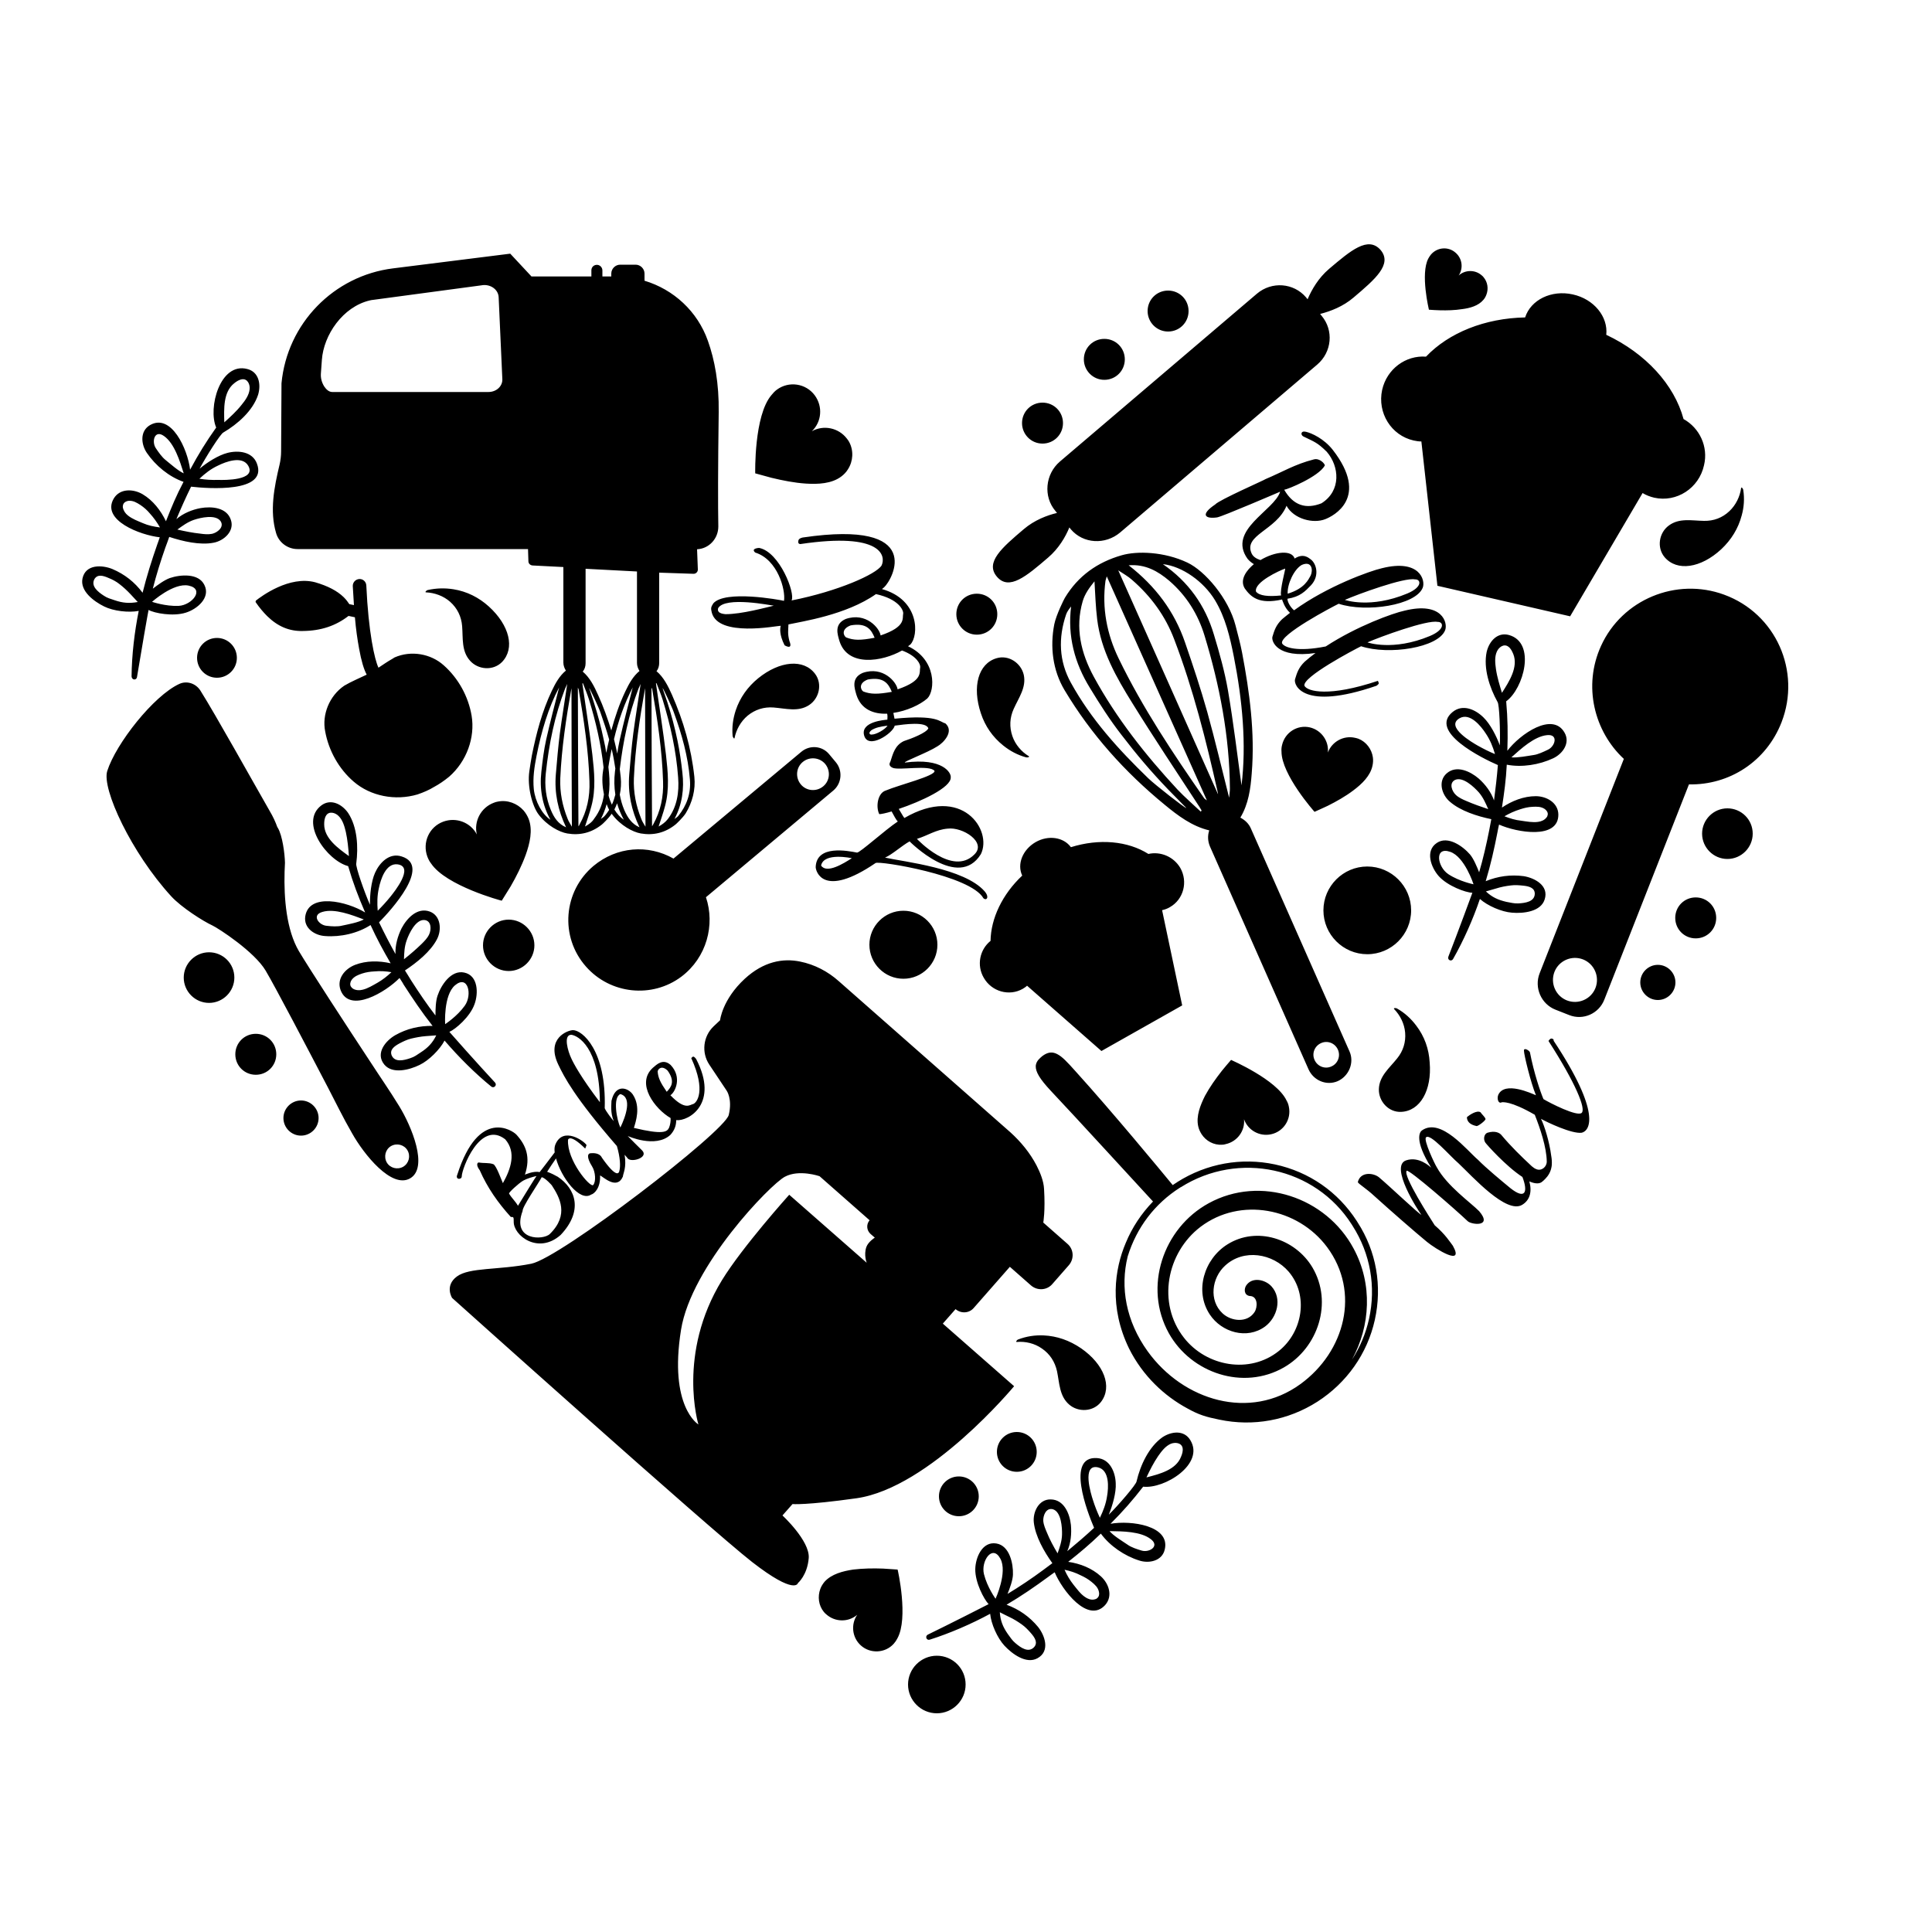 <?xml version="1.0" encoding="utf-8"?>
<!-- Generator: Adobe Illustrator 19.1.0, SVG Export Plug-In . SVG Version: 6.00 Build 0)  -->
<svg version="1.1" id="Layer_1" xmlns="http://www.w3.org/2000/svg" xmlns:xlink="http://www.w3.org/1999/xlink" x="0px" y="0px"
	 width="1000px" height="1000px" viewBox="284 -212 1000 1000" style="enable-background:new 284 -212 1000 1000;"
	 xml:space="preserve">
<path d="M438,72.2h119.3l0.2,6.3c0,1.3,1.1,2.2,2.4,2.2l15.7,0.8V131c0,1.5,0.6,3,1.3,4.1c-3.3,2.7-5.4,6.5-7.3,10.5
	c-5,10.5-8,21.9-10.3,33.4c-0.5,2.7-0.9,5.4-1.3,8.1c-1.2,8,1.5,18.2,4.8,22.5c4.3,5.7,10.7,9.1,14.8,9.8c6.5,1.1,12.5-0.3,17.9-4.6
	c0.3-0.2,3.5-3.2,5.1-5.6c0.1,0.1,0.2,0.3,0.3,0.4c4.3,5.7,10.7,9.1,14.8,9.8c6.5,1.1,12.5-0.3,17.9-4.6c0.3-0.2,3.8-3.5,5.3-5.8
	c3.4-5.6,5.2-12.2,4.5-18.9c-1.6-15-5.7-29.1-11.6-42.5c-2-4.5-4.3-9.1-8-12.2c1-1.2,1.4-2.7,1.4-4.4V84.4L643,85
	c1.3,0,2.3-1.1,2.2-2.4l-0.4-10.3c6.2-0.3,11-5.5,11-11.8c-0.2-10.9-0.2-29.9,0.2-59.1c0.2-15-2.1-27.2-5.6-37
	c-5.4-15.3-17.8-26.6-32.8-31.1c0-0.1,0-0.2,0-0.3v-3.4c0-2.5-2.1-4.6-4.6-4.6h-8c-2.5,0-4.6,2.1-4.6,4.6v1.5h-4.6V-72
	c0-1.4-1-2.7-2.5-2.9c-1.8-0.2-3.2,1.1-3.2,2.8v3.2h-31l-11-11.8l-60.6,7.6c-30.8,3.8-54.9,28.6-57.8,59.5l-0.2,35.3
	c0,2.3-0.3,4.6-0.8,6.8c-2.8,11.7-5.2,23.9-1.8,35.4C428.3,68.8,432.9,72.2,438,72.2z M627,144.2c0.2-0.1,4.9,9.9,5.8,12.6
	c4.1,11.3,7.3,22.5,8.3,34.7c0.6,7.2-1.7,13.5-6,18.8c-0.5,0.6-1.3,1.1-2,1.6c4-7.5,5.1-15.6,4.1-24c-0.6-5.5-1.4-11-2.5-16.4
	c-1.5-7.2-3.1-13.2-5.3-20.1C627.8,146.8,626.8,143.9,627,144.2z M623.8,141.6c1.1,2.9,2.3,5.7,3.2,8.6c4,13,7,26.4,8,40.2
	c0.6,7.8-0.6,15.3-5.3,21.5c-1.3,1.7-3,2.9-4.8,3.9c1.1-3.5,2.4-7,3.3-10.5c2.4-8.8,1.5-17.8,0.5-26.7c-1.4-11.9-3.3-23.7-5-35.6
	c0-0.4-0.1-0.8-0.2-1.2C623.6,141.7,623.7,141.6,623.8,141.6z M621.6,144.8c2.7,15.8,5.1,31.5,5.6,47.6c0.3,8-1.3,15.5-5.1,22.3
	c-0.2,0.3-0.4,0.7-0.6,1c-0.1,0.1-0.3,0.1,0,0c-0.2-23.8-0.2-47.8-0.3-71.8C621.3,144.2,621.5,144.5,621.6,144.8z M597,210.3
	c-0.5,0.6-1.3,1.1-2,1.6c1.3-2.5,2.3-5.1,3-7.7c0.4,1.1,0.8,2.1,1.3,3C598.6,208.2,597.9,209.3,597,210.3z M596.6,171.4
	c-1.5-7.2-3.1-13.2-5.3-20.1c-1.4-4.5-2.5-7.5-2.3-7.1c0.2-0.1,4.9,9.9,5.8,12.6c1.6,4.6,3.2,9.3,4.5,14c-0.5,2.3-1.1,4.6-1.5,6.9
	C597.5,175.6,597.1,173.5,596.6,171.4z M600.7,204.5c-0.7-1.5-1.3-3.1-1.7-4.7c0.6-3.9,0.6-7.9,0.2-12c-0.1-0.9-0.2-1.9-0.3-2.8
	c0.3-1.9,0.6-3.9,1-5.8c0.2-1.2,0.5-2.3,0.7-3.5c0.8,3.3,1.4,6.7,1.9,10.1c-0.1,0.5-0.1,1.1-0.2,1.6c-0.5,4.1-0.4,8,0.2,11.9
	C602,201.1,601.5,202.9,600.7,204.5z M601.8,170.6c2.3-9.7,5.5-18.8,9.7-26.8c-2.1,8.3-4.6,17.6-6.7,27c-0.5,2.4-1,4.8-1.3,7.3
	C603,175.6,602.4,173.1,601.8,170.6z M602,207c0.5-1,1-2.1,1.4-3.2c0.8,2.9,2,5.7,3.5,8.5C605.1,211.1,603.4,209.3,602,207z
	 M617.8,144.7c0-0.1,0.1-0.3,0.1-0.4c0,23.3,0.1,47.2,0.2,71.6c-0.9-1.5-1.7-2.7-2.2-4.1c-2.7-6.7-4.1-13.7-3.8-21
	C612.8,175.2,615.1,159.9,617.8,144.7z M611.8,167.5c-0.9,7-1.5,14.2-2.1,21.3c-0.8,9.6,1.1,18.6,5.3,27.4c-4-1.7-6.2-5.1-7.9-9
	c-1.1-2.6-1.8-5.2-2.3-7.9c0.6-2.9,0.8-5.9,0.5-8.9c-0.2-1.4-0.3-2.9-0.5-4.3c1.7-14.4,4.6-28.4,9.7-41.7c0.3-0.6,0.6-1.3,1.1-2.4
	C614.3,150.9,612.9,159.2,611.8,167.5z M587.1,131.3V82.4l26.6,1.4v47.4c0,1.5,0.6,3,1.3,4.1c-3.3,2.7-5.4,6.5-7.3,10.5
	c-3.1,6.5-5.4,13.3-7.3,20.3c-1.9-6.2-4.1-12.4-6.8-18.3c-2-4.5-4.3-9.1-8-12.2C586.6,134.5,587.1,132.9,587.1,131.3z M585.7,141.6
	c1.1,2.9,2.3,5.7,3.2,8.6c3.5,11.4,6.2,23.1,7.5,35c-0.1,0.7-0.2,1.4-0.3,2.1c-0.6,3.8-0.3,8,0.5,11.9c-0.6,4.6-2.2,8.8-5.1,12.6
	c-1.1,1.8-2.9,3-4.7,4c1.1-3.5,2.4-7,3.3-10.5c2.4-8.8,1.5-17.8,0.5-26.7c-1.4-11.9-3.3-23.7-5-35.6c0-0.4-0.1-0.8-0.2-1.2
	C585.5,141.8,585.6,141.7,585.7,141.6z M583.5,144.8c2.7,15.8,5.1,31.5,5.6,47.6c0.3,8-1.3,15.5-5.1,22.3c-0.1,0.3-0.3,0.7-0.6,1
	c0,0.1-0.2,0.1,0,0c-0.2-23.8-0.2-47.8-0.3-71.8C583.2,144.2,583.4,144.5,583.5,144.8z M560.3,196.5c-0.6-5.9,0.3-11.6,1.4-17.2
	c2.5-12.8,6.2-25.2,11.7-35.5c-2.1,8.3-4.6,17.6-6.7,27c-1.2,5.4-1.9,11.1-2.5,16.7c-1,8.8,0.5,17.2,4.7,24.8
	C564.5,209.4,561,202.8,560.3,196.5z M579.8,144.3c0,23.3,0.1,47.2,0.2,71.6c-0.8-1.5-1.7-2.7-2.2-4.1c-2.7-6.7-4.1-13.7-3.8-21
	c0.7-15.6,3-30.9,5.7-46.1C579.7,144.5,579.8,144.4,579.8,144.3z M573.8,167.5c-0.9,7-1.5,14.2-2.1,21.3c-0.8,9.6,1.1,18.6,5.3,27.4
	c-4.1-1.7-6.3-5.1-7.9-9c-2.5-6-3.3-12.4-2.6-18.9c1.6-15.1,4.6-29.9,10-43.9c0.3-0.6,0.6-1.3,1.1-2.4
	C576.3,150.9,574.9,159.2,573.8,167.5z M450.1-18.8l0.5-6.9c0.9-12.9,10.8-27.5,24.8-30.8c0.6-0.2,1.2-0.2,1.8-0.3l55.9-7.5
	c4.5-0.9,8.8,2,9,6.1L544-16c0.3,3.8-3,6.9-7.2,6.9H456c-1.8,0-3.2-1.4-4.2-2.9C450.5-14.1,449.9-16.4,450.1-18.8z M689,572.4
	l5.2-5.9c0,0,6.7,0.7,33.1-3c38-5.4,81.6-58,81.6-58L772,473.1l6.6-7.5c2.8,2.4,7,2.2,9.4-0.6l18.7-21.3l10.9,9.6
	c3.3,2.9,8.3,2.6,11.1-0.7l8.5-9.7c2.9-3.3,2.6-8.3-0.7-11.1l-12.5-11c0,0,1.1-6,0.4-17.4c-0.2-4-1.9-8.3-3.9-12.2
	c-3.4-6.5-8.1-12.2-13.5-17.1l-88.8-78.2c-5.7-5.1-12.6-8.7-20.1-10.2c-8.8-1.8-18.8-0.1-28.6,8.9c-11.7,10.8-12.8,21.5-12.8,21.5
	l-3.3,3.1c-5.5,5.2-6.4,13.6-2.3,19.8l9,13.5c0,0,3.1,4.3,1.1,12.6c-2.1,8.7-87.2,74-102.2,77c-17.2,3.4-32,1.8-38.5,6.6
	s-2.5,11.1-2.5,11.1s133,119.3,155.3,136.7c22.4,17.4,23.7,10.9,23.7,10.9s4.9-4.1,5.6-13C703.2,585.5,689,572.4,689,572.4z
	 M657.7,450.6c-23.4,38.2-12.2,74.7-12.2,74.7s-15.4-9.1-9-49c5.3-33.1,46.2-75.2,53.7-79.2c7.4-4,18-0.3,18-0.3l25.9,22.8
	c-1.8,2.1-1.6,5.2,0.5,7.1l2.2,1.9c0,0-3.4,2.1-4.4,4.9c-1.4,4.2,0.2,8.1,0.2,8.1l-40.1-35.2C692.5,406.4,668.3,433.3,657.7,450.6z
	 M800,86.5c-6.3-7.4,2.7-15.1,13.9-24.6c5.5-4.7,12.1-7.2,17.2-8.4l-0.8-1c-6.4-7.5-5.3-19.1,2.3-25.6l102-86.9
	c7.7-6.5,19-5.6,25.4,1.9l0.8,1c2.2-5.1,5.6-11,11.1-15.7c11.2-9.5,20.2-17.2,26.7-9.8c6.2,7.4-2.8,15.1-14,24.6
	c-5.5,4.7-11.9,7.1-17.3,8.5l0.8,1c6.3,7.5,5.3,18.7-2.3,25.2l-102,86.9c-7.7,6.5-19.1,5.9-25.5-1.6l-0.8-1c-2,4.9-5.5,10.9-11,15.6
	C815.3,86.2,806.3,93.9,800,86.5z M476.2,338.4c-12.8-19.4-32.4-49.5-37.5-58.1c-6.4-10.9-7.8-27.1-7.4-41.1l0.2-4.6
	c-0.1-4.7-1.3-14.1-3.7-18.1l-0.3-0.5c-0.9-2.5-2.1-5.2-4-8.4c-9-15.7-27.7-49.3-35.8-62.2c-2.4-3.7-7-5.2-10.9-3.4
	c-13.3,6.1-32.8,30.9-37.3,45.1c-2.9,9.2,12.5,42.3,33.1,64.8c5.3,5.8,16.7,13,21.3,15.1c3.2,1.5,21.8,13.6,27.6,23.4
	c5.1,8.6,21.8,40.5,32.5,61c3.4,6.5,7.6,15.2,12.3,23.3c6,10.7,20.4,28.8,30,23.2c9.6-5.6,0.7-27-5.7-37.4
	C485.7,352.5,480.2,344.6,476.2,338.4z M494.9,383.4c1.7,2.9,0.8,6.7-2.2,8.5c-3,1.7-6.8,0.7-8.5-2.2c-1.7-3-0.7-6.8,2.2-8.5
	C489.4,379.5,493.2,380.5,494.9,383.4z M976.4,347.6c5.8-2.6,8.7-9.6,6.1-15.4l-51.1-115.5c-1.1-2.5-3.1-4.3-5.4-5.5
	c4.2-7,5.3-14.9,5.9-23c1.7-21.1-1.1-41.8-5-62.4c-0.9-4.7-2.2-9.4-3.4-14.1c-3.6-14-15.8-28.2-24.9-32.5c-12-5.7-26.1-6.1-34-3.8
	C852,79,842,86.1,835.2,97.4c-0.4,0.6-4.5,8.8-5.5,13.7c-2.3,11.7-0.8,23.9,5.3,34.1c13.7,22.9,31.2,42.4,51.8,59.3
	c6.9,5.7,14.2,11.2,23.1,13.3c-0.9,2.7-0.8,5.6,0.4,8.4l51,115.3C963.9,347.3,970.6,350.1,976.4,347.6z M967.8,327.9
	c3.3-1.5,7.2,0,8.7,3.4s-0.1,7.3-3.4,8.7c-3.3,1.5-7.2,0-8.7-3.4C962.9,333.3,964.4,329.4,967.8,327.9z M912.9,98.7
	c5.4,9,7.7,19,9.7,29c4.5,22.8,6.6,45.7,4,66.8c-2.1-15-4.1-32.1-7-49.1c-1.7-9.8-4.4-19.4-7.3-29c-4.5-15.1-13.2-27.3-26.4-36.4
	C896,81.1,907.1,89.1,912.9,98.7z M898,206.2c-0.3,0.4-16.1-11.9-19.7-15.4c-15.5-15-29.5-30.4-40-49.4c-6.2-11.2-6.6-23.2-2.5-35.3
	c0.5-1.5,1.5-2.8,2.6-4.2c-1.9,15.3,1.8,29.3,9.7,42.1c5.1,8.4,10.4,16.7,16.4,24.4c7.9,10.3,15.1,18.8,24.1,28.2
	C894.5,202.7,898.5,206.6,898,206.2z M905.5,208.1c-4-3.8-8.2-7.4-12-11.4c-16.6-17.9-31.7-37-43.4-58.5c-6.6-12.2-9.7-25.2-5.7-39
	c1.1-3.8,3.5-7.1,6.1-10.3c0.4,6.6,0.6,13.2,1.4,19.7c2,16.2,9.9,30,18.3,43.5c11.2,18.1,23,35.7,34.6,53.5c0.4,0.6,0.7,1.2,1.1,1.8
	C905.9,207.7,905.7,207.9,905.5,208.1z M907.3,201.2c-16.2-23.3-31.9-46.8-44.3-72.4c-6.1-12.6-8.7-26.1-6.8-40.2
	c0.2-0.8,0.4-1.5,0.6-2.1c0.1-0.2,0.4-0.4,0.1-0.1c17.2,38.5,34.5,77.1,51.8,115.9C908.3,201.9,907.7,201.7,907.3,201.2z M914.4,199
	c-16.7-37.6-34-76.3-51.6-115.8c2.7,1.8,5.1,3.1,7.1,4.9c9.8,8.5,17.3,18.7,21.9,30.9c9.8,25.7,16.5,52.3,22.5,79.1
	C914.5,198.8,914.4,199.5,914.4,199z M920.2,200.9c-3.9-15.4-7.3-29.9-11.3-44.3c-3.4-12.1-7.4-24.1-11.5-36
	c-5.5-16.1-15.3-29.2-29.2-40c8.7-0.7,15.2,3.1,21,8c8.9,7.7,14.9,17.3,18.3,28.5c7.8,25.7,12.9,52,13.1,79.1
	C920.6,197.5,920.4,198.7,920.2,200.9z M1176.4,95.8c-24.8-9.1-52.8,2.5-63.7,26.5c-9.5,20.8-3.5,44.3,11.8,58.5l-43.6,111
	c-2.9,7.4,0.8,15.9,8.2,18.8l7.1,2.8c7.3,2.9,15.4-0.8,18.2-8l43.8-111.4c21,0.4,40-11.9,47.9-32.1
	C1216.4,135.4,1203.2,105.6,1176.4,95.8z M1109.8,299.4c-2.3,5.8-8.9,8.7-14.8,6.4c-5.8-2.3-8.7-8.9-6.4-14.8
	c2.3-5.8,8.9-8.7,14.8-6.4C1109.2,286.9,1112.1,293.5,1109.8,299.4z M716.6,182.5l-3.5-4.2c-3.6-4.3-10-4.8-14.3-1.2l-66.2,55.3
	c-13.2-7.5-29.4-6.2-41.4,3.8c-15.6,13.1-17.6,36.6-3.9,52.1c12.6,14.3,34.2,16.6,49.4,5.2c13.1-9.9,17.5-26.8,12.7-41.1l65.9-55.2
	C719.7,193.5,720.3,186.9,716.6,182.5z M710.1,195c-3.5,2.9-8.7,2.5-11.6-1c-2.9-3.5-2.5-8.7,1-11.6c3.5-2.9,8.7-2.4,11.6,1
	C714,186.9,713.6,192.1,710.1,195z M999.4-10.2c2.4-10.8,12.2-18,22.7-17.2c11.8-12.4,30.5-19.9,51.3-20.3
	c2.9-9.1,13.6-14.4,24.7-11.9c10.9,2.4,18.3,11.5,17.3,20.9c20.4,9.6,35.2,25.8,40,43.6c8.3,4.6,12.9,14.3,10.6,23.9
	c-2.6,11.9-14.2,19.4-25.8,16.8c-2.1-0.5-4.2-1.3-6-2.4l-37.5,63.8L1028,91.2l-8.3-74.7c-1.3,0-2.7-0.2-4-0.5
	C1004.1,13.4,996.8,1.7,999.4-10.2z M889.6,257.5c-1.3,0.8-2.7,1.3-4.1,1.6l10.4,49.3L854.1,332l-38.5-33.8
	c-0.6,0.6-1.4,1.1-2.2,1.6c-7,4-16.1,1.5-20.2-5.7c-3.8-6.5-2.1-14.6,3.5-19.1c0.2-11.7,6.1-24.1,16.4-33.8
	c-2.8-5.9,0.2-13.4,6.9-17.3c6.6-3.8,14.5-2.6,18.3,2.6c14.7-4.6,29.5-3.2,40.1,3.5c6.2-1.4,13,1.3,16.5,7.2
	C899,244.4,896.6,253.5,889.6,257.5z M986.2,419.9c-9.7-15-24.6-25.4-42.3-29.2c-17.4-3.7-35.3-0.5-50.5,9.1
	c-0.1,0.1-0.3,0.2-0.4,0.3c-0.7,0.4-1.4,0.9-2,1.3c-6.5-7.9-31.2-37.8-50.3-58.9c-4.3-4.8-6.9-7.6-9.5-8.9c-2.3-1.2-4.4-1.1-6.8,0.4
	c-0.6,0.4-1.2,0.8-1.8,1.4c-1.6,1.4-2.4,2.8-2.5,4.4c-0.1,3,2.1,6.7,7.8,12.8c12.2,12.9,46.4,50.3,52.9,57.3
	c-6,6.2-10.8,13.4-14.1,21.4c-5.8,13.6-8.7,33.3,1.7,54.7c7.1,14.2,18.3,24.6,30.2,31c5.9,3.3,9.6,4.4,16.5,5.8
	c17.6,3.7,35.6,0.4,50.8-9.3c15.2-9.8,25.8-24.8,29.7-42.3c3.9-17.6,0.8-35.5-8.9-50.5C986.5,420.4,986.4,420.2,986.2,419.9z
	 M992.6,470.7c-1.7,7.6-4.7,14.7-8.8,21c9.5-17.4,10.8-39,0.8-57.5c-14.2-26.5-48.2-38.1-75-23.4c-23.6,12.9-33.9,43.4-20.6,67.3
	c11.6,20.7,38.5,29.7,59.5,17.7c17.8-10.2,25.5-33.7,14.8-51.8c-8.9-14.9-28.9-21.4-44-11.9c-12,7.5-17.2,24.1-9.1,36.3
	c6.1,9.2,19.2,13.1,28.6,6.2c6.3-4.7,9-14.5,3.3-20.8c-3.2-3.5-10-5.1-13.1-0.4c-1.1,1.7-1.2,4.9,1.8,5.4c4.4,0,4.2,5.9,2.5,8.4
	c-3.8,5.7-12.1,4.7-16.5,0.6c-7.2-6.7-5.6-18.4,1.3-24.7c9.6-8.9,24.7-6.4,32.9,3.1c10.5,12.3,7.2,31.2-5,41
	c-15.1,12.2-37.6,8.1-49.2-6.8c-14-17.9-9-44,8.6-57.4c20.6-15.6,50.4-9.8,65.5,10.5c17.3,23.3,9.3,54.1-13.8,70.9
	c-26.1,19-60.6,8.7-79.1-17c-11.2-15.6-14.3-33.1-10.3-49.1c4.6-14.9,14-27.3,27.1-35.6c0.1-0.1,0.3-0.2,0.4-0.2
	c29.9-18.9,69.5-10.4,88.4,19.2c0.1,0.2,0.3,0.5,0.5,0.8C993.3,436.9,996.3,454,992.6,470.7z M631,375.4c2.1-2.3,3-4.8,3-7.6
	c6.6,0.6,22.3-8.7,10.3-31.7c-0.2-0.2-0.8-1.1-1.4-1.2c-0.4-0.1-1.1,0.8-1.1,0.8c7.8,17.1,2.8,23,1.1,23.7
	c-1.9,0.4-4.2,3.5-11.9-4.5c2.5-1.6,6.2-9.3,0.1-15.7c-4-3.5-7.2-0.2-9.2,1.5c-9,8.2,1.2,21.4,9.2,26c0.1,1.8-0.2,3.4-0.8,5
	c-1,2.2-3.2,3.7-18.2,0.1c0.9-3,3.7-10.8-0.5-17.2c-2.3-3.5-9-6-11.1,3.2c0,1.8-0.7,6.1,1.2,10.5c-1-1.1-4.1-5.1-4.7-6.7
	c0.9-30.1-11.7-40.4-16.4-40.4c-2.7,0-14.2,4.2-7.6,17.9c3,6.3,8.4,16.9,30.3,42.1c1.7,5.8,2,10.5,1.2,13.2
	c-0.3,0.9-1.6,3.3-8.9-7.1c-0.9-2-3.2-2.6-5.6-2.4c-1.8-0.1-2.7,1.8,0.5,6.9c1.7,2.7,2.1,7.9,0.5,9.6c-1.6,1.3-13.6-12.8-13-23.4
	c0,0,0.7-3.6,8.9,4.5l0.7-1.8c-1.2-2.1-12.1-9.8-16.1-0.4c-0.5,1.1-0.6,2.6-0.4,4.2c-2.5,3.4-7.8,10.2-7.8,10.2
	c-3-0.8-7.6,1.3-7.6,1.3c3-9.1,0.6-15.2-4.4-20.7c-1.8-2-19.4-14.3-30.6,20.7c-1.2,2.7,2.3,2.7,2.3,0.9c0-3.9,9.5-29.3,22.5-19.2
	c5.8,6.7,3,15.2-1.2,22.7c-0.8-1.7-3.3-8.9-4.9-9.8c-2.4-0.9-4.8-0.4-7.6-0.9c-0.8,0-1.5,1.4,0.5,4c4,9.1,9.4,16.8,16.1,24.2
	c1.4,0,1.5-0.1,1.5,2.4c-0.2,7.2,12.7,17.2,24.3,6.9c11.8-12.5,7.8-23.9-1.5-30.1c-1.6-0.9-3.1-1.7-5.5-2.6c1.3-2,2.8-4.4,4.6-6.9
	c2.6,9.7,12.2,22.7,18.2,18.7c1.4-0.3,4.9-3.2,4.6-9.9c1.6,0.7,8.7,7.7,11.8,0.6c0.1-1.7,2-4.5,0.9-11.3c0.6,0.6,1.1,1.3,1.7,2
	c2.1,2.1,10.8-0.6,7.4-4.2c-1.3-1.3-6.2-6.1-7.5-7.5C608.9,376,623.3,382.5,631,375.4z M624.4,342.5c0.3-1.4,2.3-3.2,5.2-0.3
	c3.9,5.5,1.9,8.4-0.5,10.9C625.8,348.3,624.6,345.8,624.4,342.5z M579.7,335.8c-1.7-3.5-4.3-12.2,0-12.2c3.4,0.4,14.6,6.4,14.8,34.9
	C584.8,345.8,580.8,338.3,579.7,335.8z M552.1,412.1c-1.4-2.4-3.5-4.3-4.6-6.3c-0.4-0.4,4.9-5.3,7.3-6.7c2-1.1,4.4-1.8,6.9-2.4
	C561.3,397.1,555.4,406.7,552.1,412.1z M569.6,401.5c4.1,6.3,9.1,15.3-1,25.2c-3.3,3.3-19.9,3.6-14.1-11.9c-0.3-2,8.3-14.4,9.9-17.5
	C566.3,397.7,569.6,401.5,569.6,401.5z M605.1,371.6c-1.8-3.7-4.1-15.6,0-17.3C611.4,356,607.8,366,605.1,371.6z M1088.1,326.6
	c25,37.7,18.8,46.7,14.6,47.7c-5.1,0.7-17.9-5.4-21.1-7.2c1.8,3.5,4.4,12,5.3,19.1c0.3,1.6,0.4,3.2,0.3,4.7c0,0.4-0.1,0.9-0.2,1.4
	c-0.4,2.2-1.6,4.3-3.2,5.9c-0.6,0.6-1.3,1.3-1.9,1.7c-1.5,1-3.8,0.7-6.3-0.4c1.5,5.6,0.1,9.8-3.7,12.1c-8.2,5-25.8-14.7-32.9-21.4
	c-4.6-3.9-14.7-15.8-16.9-13.5c-1.4,1.4,4.6,14,5.6,15.5c5.3,9.7,17.7,18.4,21.9,22.7c7.2,8.4-4,7-5.9,5.2c-6.3-6-30.4-27-31.6-26.1
	c-2.1,2.4,12.4,24.9,14.5,28.2c5.6,4.8,8,8.8,9.4,10.6c6.2,11.1-9,1.6-13.4-2c-6.2-5.1-18.8-16.1-27.2-23.7c-4.3-4-8.1-6.2-8.6-7.2
	c1.3-5.6,8.1-4.9,11-2.5c5.8,4.9,20.3,18.7,21.9,19.4c-1.4-1.8-16.7-25.2-7.9-28.2c6.5-2.2,12.1,3,13,3.8c-9-14.4-5.9-18.6-4.8-19.3
	c9.8-6.9,23.4,10.5,29,15.2c4.2,4.3,12.2,10.9,16.8,14.7c7.7,6.1,9.2,2,6.2-5.8c-8.6-5.6-18.5-16.8-19.2-17.8
	c-1.2-1.8-0.6-4.5,1.1-5.1c3.9-1.2,6.4,0,7.4,1.4c4.8,5.7,9.9,10.7,15.6,16c0.8,0.7,1.6,1.2,2.4,1.5c2.6,1,5.3-1.2,5.3-4
	c-0.1-7.4-3.4-17.1-6.2-24.2c-12.8-7.4-16.6-6.4-17-6.5c-1.9,1.1-2.7-1.9-1.9-3.8c3.3-7.3,17.3-0.7,19.5,0.2c-2.7-6.5-6.2-21-6.2-23
	c-0.2-2,2.9-0.1,3.1,0.8c2,10.5,5.5,20.8,7,24.2c3.3,2,17.6,9.3,19.8,7.1c2.2-2.1-3-15.1-17.2-37.2c0,0,0.6-1,1.2-1.2
	C1087.8,325.3,1088.5,326.5,1088.1,326.6z M1050.3,363.7c0.8,1.2,2.4,2.5,2.6,3.5c0.1,0.8-4.2,4.1-4.8,3.6c-5.3-1.1-4.8-4.6-4.8-4.6
	C1044.6,365.1,1048.4,362.5,1050.3,363.7z M653.2,100.3c-1.3,2-1.3,2.6-0.8,4.7c3.3,13,33.6,6.9,35.7,6.9c-0.3,1.1-0.9,4.4,2,10.1
	c0,0,4.5,2.8,2.5-2.2c-1-3.8-0.6-5.4-0.5-8.6c6.7-1.5,29.8-4.8,45.3-15.7c11.8,2.6,14.2,8.3,14.1,10c-0.6,2.5,1.8,6.8-11.7,11.4
	c-0.5-3.7-7.5-12.2-18.1-8.5c-6.2,2.7-4.1,8.2-3.2,11.4c4.3,13.6,22.1,10.7,32.4,4.9c7.8,2.9,9.6,7.2,9.4,8.7
	c-0.6,2.5,1.8,6.8-11.7,11.4c-0.5-3.7-7.5-12.2-18.1-8.5c-6.2,2.7-4.1,8.2-3.2,11.4c2.4,7.5,8.9,10,15.9,9.7c0.2,0.9,0.2,2,0.1,3.1
	c-1.3,0.1-13.7,1-12.1,7.9c1.9,8.1,15.2-1,15.9-4.8c5-0.7,16.3-2.3,17.4,1.4c-1,2.3-8.7,5.3-12.7,6.6c-4.6,2.2-5.6,6.5-6.9,10.5
	c-0.6,1.1-1,2.3,1.1,3.3c3.3,1.5,19.1-1.7,21.7,1.6c0.6,2.6-18.2,7.2-25.3,10.2c-4.1,1.3-5.2,8.3-3.3,12.2c1,0,3.4-0.5,6.4-1.4
	c1.2,2.1,2.1,4.1,3.2,5.2c-6.4,4.2-19.6,16.2-21.1,16.1c-4.7-0.9-21-4.2-21.4,7.5c0,2,3.7,16.5,31-2.1c1.7-1.3,49.1,6.4,55.8,18.2
	c1.6,1.5,3.3-0.5,0.6-3.6c-10.5-11.9-41.5-15.2-51.5-17.4c3.7-1.6,8.7-6.2,12.7-8.4c0,0,25.2,25.5,36.9,6.6
	c6.1-12.4-9.7-36.1-39.6-18.7c-0.8-1-1.7-2.8-2.9-4.7c11.3-3.8,27.3-11.1,26.9-16.4c0.3-2.1-3.9-10.2-23.7-7.6
	c-1.1-0.4,11.7-5.1,16.8-8.4c3-1.7,8.9-7.7,4.1-11.9c-3-0.7-3.9-4.6-26.3-2.4c-0.2-1-0.4-2-0.6-3c6.8-1,13.7-4.1,17.6-7.5
	c4.1-4.1,4.8-20.1-10-27c0.4-0.3,0.8-0.6,1.2-0.9c4.4-4.5,4.9-23.2-14.7-28.7c0.4-0.3,0.7-0.6,1.1-0.9c4.4-4,21.8-35.2-42-25.8
	c0,0-2.4,0.3-2.4,1.9c-0.3,1.6,1.1,1.5,1.1,1.5c42.4-6.3,44.3,6.3,42,11.1c-2.8,4.5-22.4,13.3-46.6,18.1c2.1-3.6-6.2-25.2-16.8-27.2
	c0,0-4.5,0.2-2,2.4c11.6,3.6,15.8,19.3,14.9,25C687.3,98.4,659.3,93.3,653.2,100.3z M659.5,105.9c0.1-0.1-4.7,0-3.8-3.1
	c3.6-6.3,27.6-1.4,28.8-1.3C680.5,102.4,668,105.9,659.5,105.9z M721.9,117.9c-1.5-1.1-2.4-4.4,2.4-6.2c8.4-1.5,10.7,2.3,12.4,6.4
	C729.4,119.5,725.9,119.5,721.9,117.9z M709,236c1.4-7,15.9-3.8,15.9-3.8C720.7,234.9,711.9,240.4,709,236z M774.5,216.9
	c7.8-1,20.4,7.1,13.8,13.4c-11.4,11.5-29.7-8.1-29.7-8.1C764.2,220.5,768.4,217.4,774.5,216.9z M735.3,168.2
	c-0.7,0.2-2.4-0.5-0.2-2.3c2.2-1.3,4.3-1.8,8.3-2.3C742,165.7,737.4,168.2,735.3,168.2z M730.8,145.9c-1.5-1.1-2.4-4.4,2.4-6.2
	c8.4-1.5,10.7,2.3,12.4,6.4C738.3,147.4,734.7,147.4,730.8,145.9z M1032,114.2c1.5-3.8-1.5-15-21.1-10.1
	c-5.7,1.2-24.5,7.9-40.7,18.5c-14.6,2.9-21.4,0.6-22.6-1.6c-1.5-4.4,25.8-18.8,29.3-20.5c14.2,4.7,39.9,0.8,43.5-8.3
	c1.5-3.8-1.5-15-21.1-10.1c-6.2,1.4-28.3,9.3-45.5,21.8c-2.3-2-3.5-4.8-3.4-6c6.5-1,9.1-3.8,12.2-7c4.6-5,2.7-11.3-0.2-13.4
	c-1.1-0.8-3.8-3.3-8.3-0.4c-1.4-4.5-10-3.8-17.7,0.8c-2.1-0.7-3.7-1.7-4.5-3.3c-4.6-9.7,12.7-12,18-24.8c3.8,6.9,13.9,9.4,20.1,6.9
	c4.1-1.6,23.1-11.1,3.8-35.9c-4.5-5.7-10.8-8.6-13.8-9.3c-2.8-0.7-2.9,1.6-1.4,2.4c5.7,2.8,7.1,3,12.1,7.9
	c6.6,7.6,7.6,20.2-2.7,26.7c-8.1,3.2-14.6,1.1-19.3-7c1.8-0.2,17.7-6.7,21-12.5c0.3-0.7-2.6-4.1-5.7-3.2c-9.8,2.5-16,6.4-25,10.2
	c-0.1,0.3-24.1,10.8-26,13.1c-7.9,5.3-5.3,7.6,1,6.7c2.6-0.4,32.6-13.3,32.6-13.3c-3,9.8-27.5,19.8-16.9,34.7c0.9,1.1,2,2,3.3,2.8
	c-3.5,2.9-7.6,7.9-4.7,12.6c3.1,4.3,7.2,8.4,19.3,5.7c0.2,0.5,1.2,4.2,4.1,6.9c-1.4,1.1-2.8,2.2-4.1,3.3c-3.2,3.1-4,5.8-5,9.1
	c-0.6,2.2,2.2,11.3,22.3,8.4c-1.9,1.4-3.8,2.9-5.6,4.5c-3.2,3.1-4,5.8-5,9.1c-0.8,2.8,3.9,16.5,42,3.4c0,0.1,1-0.6,1.3-1.1
	c0.2-0.3-0.4-1.5-0.4-1.5c-25.4,8.5-36.4,5.5-38,2.6c-1.5-4.4,25.8-18.8,29.3-20.5C1002.7,127.2,1028.4,123.3,1032,114.2z
	 M1016.4,87.9c2.9-0.2,4.3,3.8-4,7.3c-19.2,8-32.3,3.3-32.3,3.3C986.7,95.6,1011,86.7,1016.4,87.9z M957.8,80.4
	c5.3-2.3,5.9,2.7,4.6,5.5c-1.2,2.1-3.1,6.7-11.9,9.4C950.2,90.4,953.8,82.6,957.8,80.4z M947.1,96.2c-6.6,0.7-11.3,0.2-13-2
	c-1.1-4.8,12.1-10.9,15.1-11.9C949.5,82.2,946.3,93.7,947.1,96.2z M1024.1,117.2c-19.2,8-32.3,3.3-32.3,3.3
	c6.6-2.9,30.9-11.8,36.3-10.6C1031,109.7,1032.4,113.7,1024.1,117.2z M538.4,350.5c1.4,0.9,3-0.9,1.8-2.2
	c-8.1-8.7-23.6-26.1-23.6-26.2c3.2-1.4,10.7-7.8,13-14.3c2.1-5.7,1.9-14.9-5.3-16.4c-6.8-1.5-12,6.5-13.8,11.9
	c-1,2.8-1.1,7.1-1.1,10.3c-4.3-5.5-8.8-12.2-12.7-18.3c-1-1.7-2.1-3.4-3.1-5c6.2-4.1,13.3-9.8,16.6-16.2c2.5-4.8,2-12.2-3.8-14.3
	c-6.4-2.3-11.8,3.5-14.5,8.6c-2,4-3.4,8.8-3.2,13.4c-3-5.4-5.8-10.8-8.5-16.4c6.2-6.3,27.2-29.3,11.7-34.1
	c-6.4-2.1-11.5,3.3-13.8,8.5c-2,4.5-2.7,11.5-2.6,16.5c-2.7-6-7.6-19.9-7.1-21.4c1.1-8.4,0.6-18.8-4.2-26.1c-3.2-4.6-9-7.6-13.9-3.9
	c-11.6,8.8,3.1,28.6,13.9,31.4c2.5,8.6,5.2,15.7,8.8,24c-9.3-5.7-29.1-10.4-31,2c-0.9,6.1,4.9,9.9,10.3,10.2
	c8,0.6,16.8-1.4,23.5-5.7c3.3,7.2,6.4,12.9,10.4,19.8c-6.1-1.4-12.7-1.4-18.4,0.8c-5.2,2-9.7,7.2-7.5,13.1
	c4.7,12.3,23.5,0.9,30.5-6.3c0.7,1.2,1.5,2.2,2.1,3.4c4.8,7.4,9.4,14.3,15,21.4c-6.8-0.1-13.3,1.4-19.3,4.8
	c-4.9,2.8-10.5,9.3-5.7,15.2c4.2,5.1,13,2.8,18.3,0.2c4.8-2.3,10.5-8,12.9-12.6C521.4,335.1,529.9,343.6,538.4,350.5z M451.8,214.7
	c0-1.5,0.1-3.2,1-4.6c1.5-2.4,4.7-1.5,6.4,0.2c2.2,2.1,3.1,5.4,3.8,8.3c0.9,4.1,1.3,8.4,1.6,12.5C459,227.1,451.8,221.9,451.8,214.7
	z M461.1,267.1c-2.3,0.6-5.5,0.4-8,0.1c-4.1-0.3-8-5.6-2.2-7.2c6.3-1.9,15.3,1.6,21.4,3.9C469.4,265.5,464.3,266.4,461.1,267.1z
	 M480.1,247.7c0.9-4.4,3.6-13.2,9.8-12.3c8.6,1.3-1.8,14.2-3.8,16.7c-2.1,2.6-4.3,5-6.6,7.3C479.2,255.5,479.2,251.6,480.1,247.7z
	 M479.5,296.6c-2.5,1.4-5.2,3.1-7.9,3.7c-1.6,0.4-3.4,0.3-4.8-0.5c-0.5-0.3-0.9-0.7-1.2-1.2c-0.6-1-0.3-2.4,0.4-3.4
	c1.4-1.9,3.4-2.6,5.4-3.3c2.1-0.7,4.3-1,6.4-1.1c3-0.3,5.9-0.1,8.8,0.4C484.5,293.2,482.1,295.1,479.5,296.6z M494.5,274.7
	c1.2-3.5,4.7-10.9,9.2-10.5c3.7,0.4,3.6,5,2.4,7.5c-0.9,1.9-2.4,3.4-3.9,4.9c-2.9,2.8-5.9,5.4-9.1,7.9
	C493.2,281.2,493.3,278,494.5,274.7z M501.8,332.7c-2,1.3-3.2,2.3-5.4,3c-3.5,1.2-8.1,2.3-9.7-1.5c-1.1-2.9,1.4-4.7,4.2-6.2
	c1.7-0.9,3.8-1.9,5.8-2.4c2.5-0.6,5.1-1.1,7.7-1.3c1.8-0.1,3.7-0.3,5.4-0.4C507.9,327.8,505.5,330.3,501.8,332.7z M519.5,298
	c6.7-5.7,9.1,4.8,5.1,10.5c-4,5.6-10.2,9.6-10.2,9.6S513.5,303.1,519.5,298z M355.8,104.2c-2.2,11-3.6,22.9-3.7,33.9
	c0.1,2,2.5,2.1,2.8,0.4c1.9-11.7,5.9-34.7,6-34.8c3,1.7,12.7,3.5,19.3,1.4c5.8-1.8,12.9-7.7,9.6-14.3c-3-6.3-12.6-5.4-17.9-3.6
	c-2.8,1-6.2,3.5-8.8,5.5c1.7-6.8,4.1-14.5,6.5-21.3c0.7-1.9,1.4-3.7,2-5.5c7,2.3,15.9,4.4,23,3c5.3-1,10.9-6,8.9-11.8
	c-2.1-6.5-10-7.1-15.7-6.1c-4.4,0.8-9,2.7-12.5,5.7c2.4-5.7,4.9-11.3,7.6-16.8c8.8,1,39.8,3.3,34.1-11.9c-2.3-6.3-9.7-7-15.2-5.6
	c-4.8,1.2-10.7,5-14.5,8.2c3.1-5.8,10.9-18.3,12.4-18.8c7.3-4.3,15.2-11.2,17.9-19.5c1.6-5.4,0.4-11.8-5.6-13.3
	c-14.1-3.7-20.5,20.2-16.1,30.3c-5.2,7.3-9.2,13.8-13.5,21.8c-1.3-10.8-9.8-29.3-20.7-23.1c-5.4,3.1-4.7,10-1.7,14.4
	c4.5,6.6,11.5,12.4,19,15c-3.7,7-6.2,13-9.1,20.4c-2.7-5.6-6.7-10.8-12.1-14c-4.8-2.8-11.7-3.1-14.9,2.2
	c-6.7,11.3,13.8,19,23.8,20.1c-0.5,1.3-0.8,2.5-1.3,3.7c-2.9,8.3-5.4,16.2-7.6,25c-4.1-5.5-9.3-9.6-15.7-12.3
	c-5.2-2.1-13.8-2.6-15.4,4.9c-1.4,6.5,5.9,11.9,11.2,14.5C342.7,104.3,350.6,105.2,355.8,104.2z M384.3,57.1
	c3.5-1.2,11.4-3,13.9,0.7c2,3.1-1.8,5.9-4.4,6.5c-2.1,0.4-4.1,0.2-6.2-0.1c-3.9-0.4-7.8-1.2-11.8-2.1
	C378.4,60.2,381.1,58.2,384.3,57.1z M405.2-13.6c1.2-1,2.6-1.9,4.2-2.1c2.8-0.3,4.1,2.8,3.8,5.2c-0.3,3-2.3,5.8-4.2,8.1
	c-2.6,3.3-5.8,6.2-8.9,9C399.9-0.3,399.5-9.1,405.2-13.6z M396.8,29c4-2,12.6-5.3,15.7,0.1c4.3,7.6-12.3,7.4-15.5,7.3
	c-3.4,0.1-6.6-0.1-9.8-0.6C390.1,33.1,393.1,30.7,396.8,29z M369.7,26.1c-1.9-1.5-3.7-4.1-5.1-6.2c-2.2-3.4-0.6-9.7,4.3-6.2
	c5.4,3.8,8.2,13,10.2,19.3C376.2,31.7,372.3,28.2,369.7,26.1z M358,58.8c-2.6-1.1-5.6-2.2-7.8-4c-1.3-1-2.3-2.5-2.6-4.1
	c-0.1-0.6,0-1.2,0.2-1.7c0.5-1.1,1.7-1.7,2.9-1.8c2.4-0.1,4.1,1,6,2.2c1.8,1.2,3.5,2.7,4.9,4.4c2,2.2,3.7,4.6,5.2,7.2
	C363.7,60.6,360.7,60,358,58.8z M381.6,91.1c8.6,1.8,1.8,10.1-5.1,10.5c-6.9,0.3-13.8-2.1-13.8-2.1S373.8,89.5,381.6,91.1z
	 M343.4,98.7c-2.3-0.8-3.8-1.1-5.7-2.4c-3.1-2-6.8-5-4.8-8.6c1.6-2.6,4.5-1.8,7.4-0.5c1.8,0.7,3.9,1.8,5.5,3.1
	c2.1,1.6,4,3.4,5.8,5.3c1.2,1.3,2.5,2.7,3.7,4C350.9,100.4,347.5,100.1,343.4,98.7z M885.7,531.9c-7.1,5-11.5,14.6-13.4,22.8
	c0,1.5-9.7,12.7-14.4,17.3c1.9-4.6,3.9-11.4,3.6-16.3c-0.2-5.7-3-12.6-9.7-13c-16.2-1.1-5,28-1.5,36.1c-4.5,4.2-9.2,8.2-13.9,12.1
	c1.9-4.2,2.3-9.2,1.9-13.6c-0.6-5.7-3.5-13.1-10.4-13.2c-6.2-0.2-9.4,6.5-8.8,11.9c0.8,7.2,5.3,15.1,9.6,21.1
	c-1.5,1.1-3.1,2.3-4.7,3.5c-5.8,4.3-12.5,8.8-18.5,12.4c1.2-3,2.7-7,2.8-10c0.2-5.6-1.7-15-8.6-16.1c-7.3-1.2-10.8,7.3-10.9,13.3
	c-0.1,6.9,4.5,15.6,6.9,18.1c-0.1,0.1-20.8,10.6-31.5,15.8c-1.5,0.8-0.7,3.1,1,2.6c10.4-3.3,21.5-8.1,31.3-13.4
	c0.5,5.2,3.7,12.5,7.4,16.5c4,4.3,11.3,9.7,17.1,6.5c6.7-3.7,3.8-11.8,0.3-16.2c-4.4-5.3-9.8-9.1-16.3-11.5
	c7.8-4.6,14.6-9.3,21.7-14.5c1-0.8,2.1-1.5,3.2-2.3c3.9,9.3,17.2,26.7,26.1,17c4.2-4.7,1.9-11.2-2.2-14.9
	c-4.6-4.2-10.7-6.6-16.9-7.5c6.2-4.9,11.2-9.1,16.9-14.6c4.7,6.4,12.2,11.5,19.8,13.9c5.1,1.7,12,0.3,13.3-5.8
	c2.8-12.2-17.4-15.1-28.1-13.2c6.4-6.4,11.4-12.1,16.9-19.2c11,1.3,32-11.7,24.4-24.1C896.9,528.1,890.4,528.8,885.7,531.9z
	 M793.3,602.8c-1.7-6.8,4.4-15.7,8.5-8c3.8,7-2.5,20.7-2.5,20.7S795,609.6,793.3,602.8z M806.3,624.9c2.4,1.1,4.6,2.5,6.7,4
	c1.7,1.2,3.3,2.9,4.6,4.4c2.1,2.4,3.7,5,1.6,7.3c-2.9,3-6.8,0.3-9.6-2.1c-1.8-1.5-2.5-2.8-4-4.8c-2.5-3.6-3.8-6.8-4.1-11.2
	C803,623.3,804.7,624.1,806.3,624.9z M833.7,582.4c-0.1,3.4-1.2,6.5-2.3,9.6c-2.1-3.5-4-7-5.5-10.7c-0.8-1.9-1.7-3.9-1.9-6
	c-0.2-2.7,1.4-7.1,5-6.1C833.3,570.5,833.8,578.6,833.7,582.4z M843.4,603.4c2,0.9,3.9,2,5.6,3.4c1.7,1.4,3.3,2.8,3.8,5.1
	c0.3,1.2,0.1,2.5-0.9,3.3c-0.4,0.4-1,0.6-1.6,0.7c-1.6,0.3-3.3-0.3-4.7-1.3c-2.4-1.6-4.2-4.2-6-6.4c-1.9-2.4-3.4-5-4.6-7.7
	C837.9,601.1,840.7,602,843.4,603.4z M857,562.5c-0.6,4-2,7.6-3.7,11.1c-1.4-3-2.6-6-3.6-9.2c-1-3-5.9-18.8,2.6-16.9
	C858.4,548.9,857.8,558.1,857,562.5z M879.7,584.7c4.7,3.6-0.8,7-4.7,5.9c-2.4-0.7-5.5-1.7-7.4-3.1c-2.8-1.9-7.3-4.6-9.3-7
	C864.9,580.6,874.5,580.6,879.7,584.7z M895.3,542c-2.6,6.8-11.2,9-17.9,10.7c1.8-3.8,3.7-7.6,6.1-11.1c1.7-2.4,3.7-5.1,6.5-6.3
	c2.2-0.9,5.5-0.6,6.1,2.1C896.4,539,895.9,540.6,895.3,542z M1087.9,180.5c4.9-2.3,9-7.9,5.9-13.3c-6.2-10.9-23,0.7-29.6,9.4
	c0.3-9,0.2-16.6-0.6-25.6c9-6.5,15.6-30.3,1.5-34.3c-6-1.7-10.3,3.2-11.6,8.7c-1.8,8.5,1.5,18.5,5.6,25.9c1,1.1,1.5,15.9,1.2,22.5
	c-1.7-4.7-4.9-11-8.4-14.4c-4.1-4.1-10.7-7.2-16-2.9c-12.6,10.2,15.3,24,23.4,27.5c-0.5,6.2-1.2,12.2-2,18.3
	c-1.5-4.3-4.5-8.3-7.9-11.3c-4.3-3.7-11.5-7.2-16.6-2.7c-4.7,4.1-2.5,11.2,1.7,14.7c5.4,4.7,14.1,7.5,21.4,9
	c-0.4,1.9-0.7,3.8-1.1,5.8c-1.4,7.1-3.2,14.9-5.2,21.7c-1.2-3-2.8-6.9-4.7-9.2c-3.7-4.3-11.5-9.9-17.2-6c-6.2,4.1-3,12.7,1,17.2
	c4.6,5.1,13.9,8.5,17.4,8.6c0,0.1-8.1,22-12.4,33c-0.7,1.8,1.5,2.8,2.4,1.3c5.4-9.5,10.3-20.5,13.9-31.1c3.9,3.5,11.2,6.7,16.6,7.1
	c5.9,0.5,14.9-0.5,16.9-6.8c2.4-7.3-5.3-11.2-10.8-12.1c-6.8-0.9-13.4,0-19.7,2.6c2.6-8.6,4.4-16.7,6.1-25.4
	c0.2-1.3,0.5-2.5,0.8-3.9c9.2,4.1,30.8,7.9,30.7-5.2c-0.1-6.2-6.2-9.5-11.7-9.5c-6.2,0-12.3,2.4-17.5,5.9c1.2-7.8,2.1-14.3,2.5-22.2
	C1071.7,185.3,1080.6,183.9,1087.9,180.5z M1084.8,168.5c5.9-0.6,4.2,5.7,0.5,7.5c-2.3,1.1-5.2,2.5-7.5,2.8
	c-3.3,0.5-8.4,1.5-11.5,1.2C1071.2,175.6,1078.2,169.1,1084.8,168.5z M1049,174c-2.8-1.6-17.1-9.8-9.6-14.2
	c5.4-3.2,11.2,4.1,13.6,7.8c2.3,3.4,3.7,6.9,4.8,10.7C1054.8,177.1,1051.9,175.6,1049,174z M1043,202.6c-1.9-0.8-3.9-1.7-5.4-3.1
	c-2-1.8-3.8-6.1-0.5-7.8c4.1-1.9,9.9,3.7,12.4,6.5c2.2,2.6,3.5,5.6,4.8,8.6C1050.4,205.5,1046.7,204.2,1043,202.6z M1033.7,240.5
	c-5.8-3.8-7.4-14.5,0.9-11.6c7.5,2.5,12.1,16.8,12.1,16.8S1039.5,244.3,1033.7,240.5z M1058.3,247.9c2.5-0.8,5.1-1.3,7.7-1.6
	c2.1-0.3,4.4-0.1,6.3,0.1c3.1,0.3,6.1,1.1,6.1,4.2c-0.1,4.1-4.8,4.8-8.5,5c-2.4,0.1-3.8-0.4-6.2-0.8c-4.3-1-7.4-2.4-10.6-5.4
	C1054.8,248.9,1056.5,248.4,1058.3,247.9z M1070.8,206.9c2.1-0.7,4.2-1.2,6.4-1.3c2.2-0.1,4.3-0.2,6.3,1.1c1,0.7,1.8,1.8,1.6,3
	c-0.1,0.6-0.3,1.1-0.7,1.5c-1,1.3-2.7,2-4.3,2.2c-2.8,0.4-5.9-0.2-8.7-0.6c-3-0.3-5.9-1.2-8.7-2.3
	C1065.3,209,1067.9,207.8,1070.8,206.9z M1058.3,134.3c-0.4-2.9-0.8-6.3,0.5-9.1c1-2.2,3.6-4.2,5.9-2.5c1.3,0.9,2,2.5,2.6,3.9
	c2.6,6.7-2.1,14.1-5.9,20C1060.2,142.6,1058.9,138.5,1058.3,134.3z M971.3,177.5c2.1-5.6,8.1-9,14.1-7.6c0.6,0.1,1.2,0.3,1.8,0.5
	c4,1.6,6.8,5.4,7.4,9.6c0.2,1.5,0.1,2.9-0.2,4.3c-1.1,5.3-5.5,9.5-9.9,12.8c-4.1,3.1-8.7,5.7-13.3,8c-2.2,1.1-4.5,2-6.8,3.1
	c-0.1-0.1-17.1-19.2-17.1-31.2c-0.1-1.1,0-2.3,0.3-3.4c1.5-6.5,7.9-10.6,14.4-9.1C967.9,165.9,971.9,171.5,971.3,177.5z
	 M1023.6-51.7c0-0.1-4.5-18.6-0.3-26.5c0.4-0.7,0.8-1.4,1.4-2.1c3.3-3.8,9-4.2,12.7-0.9c3.5,3,4.1,8.1,1.6,11.8
	c3.3-3,8.5-3.1,11.9-0.1c0.4,0.3,0.7,0.6,1,1c2.1,2.5,2.6,5.9,1.5,8.9c-0.4,1.1-0.9,2-1.6,2.8c-2.6,3.1-7,4.3-11,4.8
	c-3.9,0.6-7.7,0.7-11.6,0.6C1027.3-51.4,1025.5-51.6,1023.6-51.7z M927.9,367.3c0.6,6-3.5,11.6-9.5,12.9c-0.6,0.2-1.2,0.3-1.8,0.3
	c-4.3,0.3-8.4-1.9-10.7-5.5c-0.8-1.3-1.4-2.6-1.7-4c-1.2-5.3,1.1-11,3.5-15.8c2.5-4.6,5.5-8.8,8.7-12.9c1.5-1.9,3.2-3.8,4.8-5.7
	c0.1,0.1,23.6,10.2,28.7,21c0.6,1,1,2.1,1.2,3.2c1.4,6.5-2.7,12.9-9.2,14.3C935.9,376.4,929.9,373,927.9,367.3z M505.2,231.4
	c-2.7-7.3,0.9-15.4,8.2-18.1c6.7-2.5,14.2,0.4,17.4,6.6c-1.6-6.8,2.1-13.9,8.8-16.4c0.7-0.3,1.4-0.5,2.1-0.6c4.9-1,10,0.9,13.3,4.6
	c1.1,1.3,2,2.8,2.6,4.3c2.3,5.9,0.6,12.8-1.5,18.7c-2.1,5.7-4.8,11.1-7.8,16.3c-1.5,2.5-3.1,4.9-4.6,7.4c-0.2,0-28.9-7.7-36.6-19.3
	C506.3,233.9,505.7,232.7,505.2,231.4z M748.6,600.4c0.1,0.2,5.7,25.1-0.1,35.6c-0.5,1-1.1,1.9-1.9,2.8c-4.4,4.9-12.1,5.3-17,0.9
	c-4.6-4.1-5.3-11-1.9-15.9c-4.5,3.9-11.4,3.9-16-0.2c-0.5-0.4-0.9-0.8-1.3-1.3c-2.7-3.3-3.3-7.9-1.8-11.9c0.5-1.4,1.3-2.6,2.2-3.7
	c3.6-4,9.5-5.5,14.8-6.3c5.1-0.6,10.3-0.7,15.5-0.5C743.6,600,746.1,600.3,748.6,600.4z M674.9,33c0-0.1-0.7-29.9,8.4-40.5
	c0.8-1,1.7-2,2.8-2.8c6.2-4.6,15-3.3,19.6,2.9c4.3,5.8,3.6,13.8-1.5,18.6c6.1-3.4,13.9-1.8,18.2,3.9c0.5,0.6,0.9,1.2,1.2,1.8
	c2.3,4.4,2,9.8-0.7,14c-0.9,1.5-2.1,2.7-3.4,3.7c-5,3.8-12.1,4.1-18.4,3.7c-6-0.4-12-1.6-17.8-3C680.5,34.6,677.7,33.7,674.9,33z
	 M1166,57.6c5,0.1,9.5-1.6,13.1-5c3.4-3.2,5.5-7.6,6.1-12c0.1-0.7,1,0.2,1.1,1c0.7,4.4,0.4,8.9-0.8,13.2
	c-1.8,6.8-5.4,12.6-10.6,17.5c-10.6,9.8-22.9,11.6-29.3,4.1c-4.2-5-2.9-12.7,2.2-16.4C1153.2,56,1159.6,57.5,1166,57.6z M823.3,486
	c-3.8-2.7-8.6-3.8-13-3.4c-0.7,0.1-0.1-1,0.7-1.3c4.2-1.6,8.6-2.3,13.1-2.1c7,0.3,13.5,2.6,19.5,6.7c11.8,8.2,16.3,19.8,10.3,27.7
	c-4,5.2-11.8,5.5-16.5,1.4c-5.1-4.4-5-11.1-6.3-17.3C830,492.8,827.4,488.8,823.3,486z M663.2,168.9c-0.4-4.6,0.2-8.9,1.6-13.2
	c2.2-6.6,6.2-12.2,11.6-16.6c11.2-9.1,23.6-10.2,29.5-2.3c3.9,5.2,2.1,12.8-3.2,16.2c-5.6,3.6-11.9,1.7-18.3,1.2
	c-5-0.4-9.6,1.1-13.4,4.2c-3.6,3-5.9,7.2-6.8,11.6C664.1,170.7,663.3,169.7,663.2,168.9z M504.5,94.6c-0.7,0,0.1-1,0.9-1.2
	c4.4-1,8.9-1.1,13.3-0.4c6.9,1.1,13.1,4.2,18.3,8.9c10.7,9.7,13.7,21.7,6.8,28.8c-4.6,4.6-12.3,4-16.5-0.7c-4.5-5-3.6-11.5-4.1-17.9
	c-0.4-5-2.5-9.3-6.2-12.6C513.5,96.4,508.9,94.8,504.5,94.6z M1007.1,335.9c3.2-3.9,4.6-8.5,4.2-13.4c-0.4-4.7-2.6-9-5.7-12.2
	c-0.5-0.6,0.8-0.7,1.5-0.3c3.9,2.2,7.2,5.2,9.9,8.8c4.3,5.6,6.6,12.1,7,19.1c1.2,14.4-4.9,25.2-14.8,25.6
	c-6.5,0.3-11.7-5.5-11.5-11.8C997.9,345,1003.1,340.9,1007.1,335.9z M808.7,154.9c-2.1,4.6-2.3,9.4-0.7,14.1
	c1.5,4.4,4.7,8.1,8.5,10.4c0.6,0.4-0.6,0.8-1.4,0.6c-4.4-1.2-8.3-3.3-11.8-6.1c-5.5-4.4-9.4-10-11.6-16.7
	c-4.6-13.7-1.4-25.7,8.1-28.5c6.3-1.9,12.7,2.5,14.1,8.6C815.3,143.8,811.3,149.1,808.7,154.9z M991.7,281.9
	c-12.5,0-22.7-10.2-22.7-22.7c0-12.5,10.2-22.7,22.7-22.7s22.7,10.2,22.7,22.7C1014.4,271.7,1004.2,281.9,991.7,281.9z
	 M1191.2,219.5c0,7.2-5.9,13.1-13.1,13.1s-13.1-5.9-13.1-13.1s5.9-13.1,13.1-13.1S1191.2,212.2,1191.2,219.5z M878-51
	c0-5.9,4.7-10.6,10.6-10.6s10.6,4.7,10.6,10.6c0,5.9-4.7,10.6-10.6,10.6S878-45.2,878-51z M845-26c0-5.9,4.7-10.6,10.6-10.6
	s10.6,4.7,10.6,10.6c0,5.9-4.7,10.6-10.6,10.6S845-20.2,845-26z M813,7c0-5.9,4.7-10.6,10.6-10.6S834.2,1.1,834.2,7
	c0,5.9-4.7,10.6-10.6,10.6S813,12.8,813,7z M779,105.9c0-5.9,4.7-10.6,10.6-10.6s10.6,4.7,10.6,10.6c0,5.9-4.7,10.6-10.6,10.6
	S779,111.7,779,105.9z M751.6,259.4c9.7,0,17.6,7.9,17.6,17.6s-7.9,17.6-17.6,17.6S734,286.7,734,277S741.9,259.4,751.6,259.4z
	 M534,277.3c0-7.3,6-13.3,13.3-13.3s13.3,6,13.3,13.3s-6,13.3-13.3,13.3S534,284.6,534,277.3z M406.6,128.5
	c0,5.7-4.6,10.3-10.3,10.3s-10.3-4.6-10.3-10.3c0-5.7,4.6-10.3,10.3-10.3S406.6,122.8,406.6,128.5z M810.3,529.2
	c5.7,0,10.3,4.6,10.3,10.3s-4.6,10.3-10.3,10.3s-10.3-4.6-10.3-10.3S804.6,529.2,810.3,529.2z M783.8,659.9
	c0,8.2-6.7,14.9-14.9,14.9c-8.2,0-14.9-6.7-14.9-14.9s6.7-14.9,14.9-14.9C777.1,645,783.8,651.6,783.8,659.9z M780.3,552.2
	c5.7,0,10.3,4.6,10.3,10.3s-4.6,10.3-10.3,10.3s-10.3-4.6-10.3-10.3S774.6,552.2,780.3,552.2z M1172.3,263.1
	c0,5.9-4.7,10.6-10.6,10.6s-10.6-4.7-10.6-10.6c0-5.9,4.7-10.6,10.6-10.6S1172.3,257.2,1172.3,263.1z M1151.2,296.5
	c0,5-4.1,9.1-9.1,9.1s-9.1-4.1-9.1-9.1c0-5,4.1-9.1,9.1-9.1S1151.2,291.5,1151.2,296.5z M405.3,294c0,7.2-5.9,13.1-13.1,13.1
	s-13.1-5.9-13.1-13.1s5.9-13.1,13.1-13.1S405.3,286.7,405.3,294z M427,333.7c0,5.9-4.7,10.6-10.6,10.6c-5.9,0-10.6-4.7-10.6-10.6
	s4.7-10.6,10.6-10.6C422.3,323.1,427,327.8,427,333.7z M448.9,366.7c0,5-4.1,9.1-9.1,9.1c-5,0-9.1-4.1-9.1-9.1s4.1-9.1,9.1-9.1
	C444.8,357.6,448.9,361.7,448.9,366.7z M462.2,142.9c3.7-2.2,7.7-3.8,11.6-5.7c-1.5-2.8-2.8-7.2-3.9-13.3
	c-0.9-4.8-1.7-10.4-2.2-16.4l-3.3-0.7c-6.6,5.1-14.2,7.7-23.6,7.8c-7.1,0.2-13.1-2.4-18.5-7.7c-2-2-3.9-4.2-6.1-7.4l0.3-0.3
	l-0.2-0.3h0.1c2.9-2.3,17.4-13.1,30.8-9.5c6.5,1.9,11.3,4.4,14.7,7.7c1.3,1.3,2.2,2.5,2.9,3.6l2.4,0.5c-0.2-3.2-0.4-6.5-0.6-9.8
	c-0.1-1.9,1.4-3.6,3.4-3.7c1.9-0.1,3.5,1.4,3.6,3.3c1.1,24.2,4.3,38.5,6.3,42.6c2.4-1.6,4.7-3.2,7.2-4.6c0.3-0.2,0.6-0.4,1.1-0.7
	c8.6-3.8,18.8-1.9,25.4,4c7.7,6.8,12.8,16.2,14.5,26.1c1.9,11.4-2.6,23.7-11.6,31.6c-2.7,2.2-5.2,3.9-7.8,5.3
	c-2.6,1.6-5.4,2.8-8.6,3.9c-11.5,3.4-24.3,0.9-33-6.6c-7.7-6.6-13-16.1-14.8-26.1C450.6,158,454.4,148.2,462.2,142.9z"/>
</svg>

